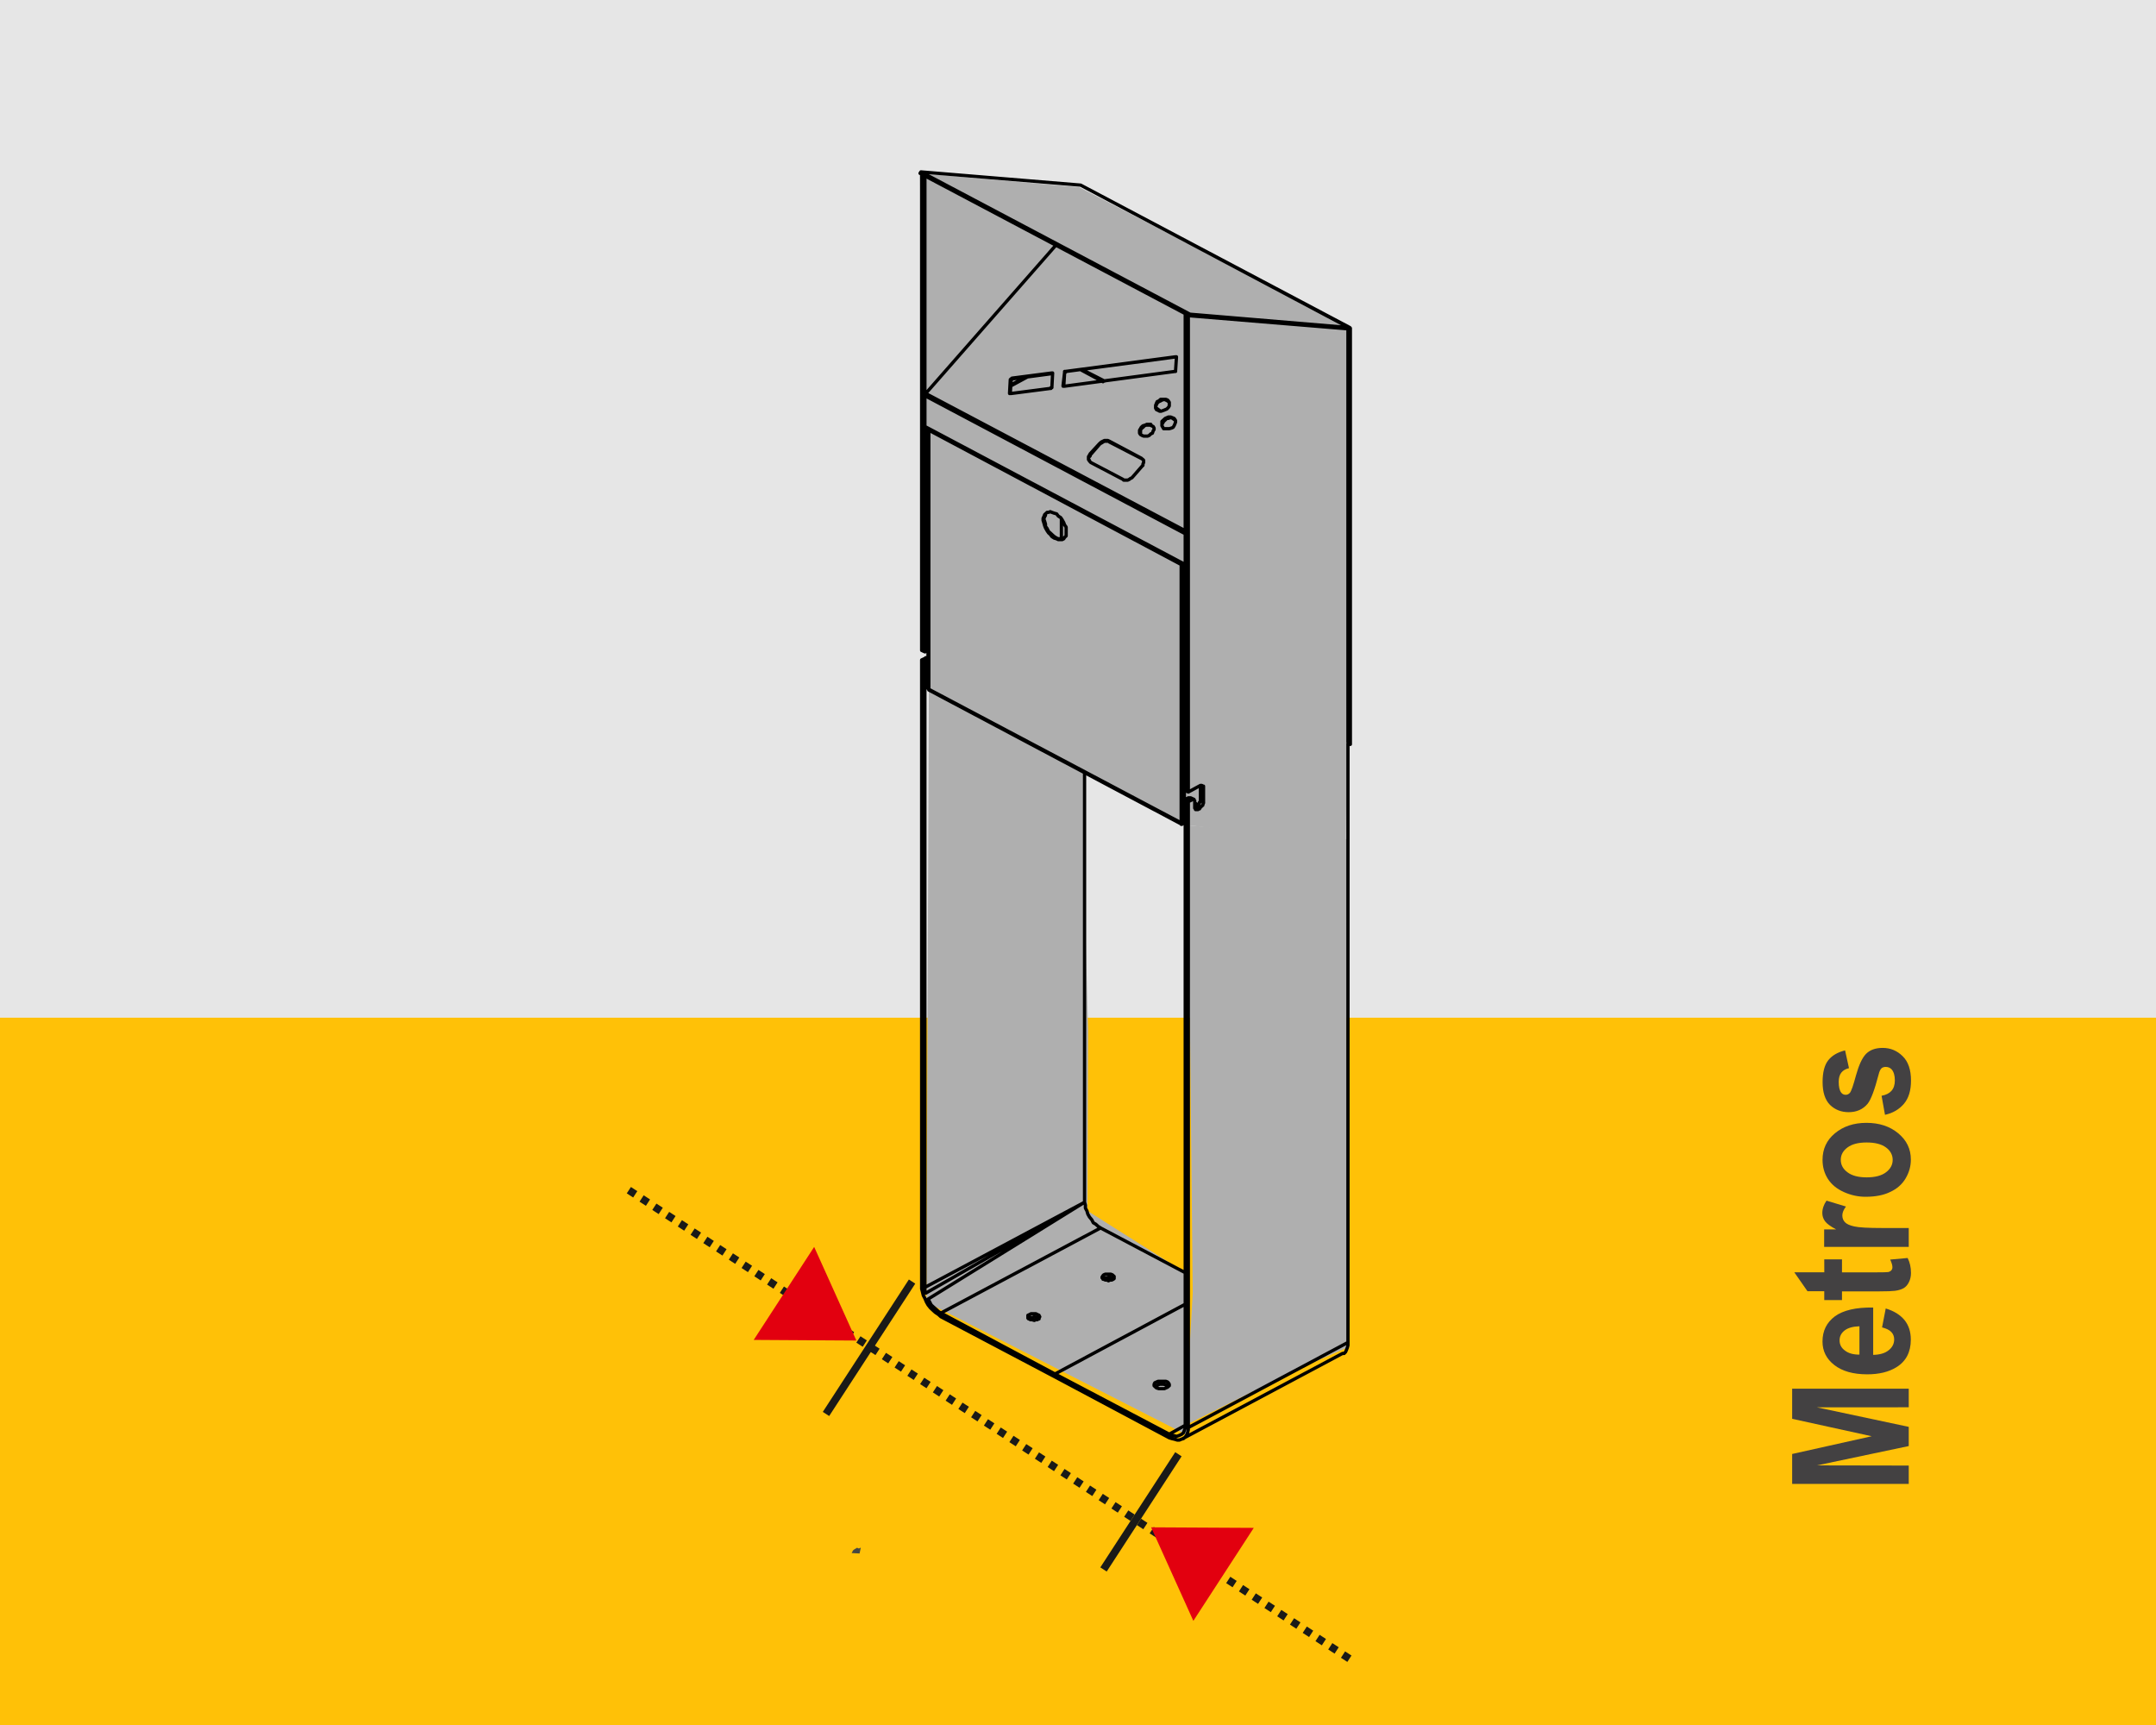 <?xml version="1.0" encoding="utf-8"?>
<!-- Generator: Adobe Illustrator 16.0.0, SVG Export Plug-In . SVG Version: 6.00 Build 0)  -->
<!DOCTYPE svg PUBLIC "-//W3C//DTD SVG 1.1//EN" "http://www.w3.org/Graphics/SVG/1.1/DTD/svg11.dtd">
<svg version="1.1" id="Camada_1" xmlns="http://www.w3.org/2000/svg" xmlns:xlink="http://www.w3.org/1999/xlink" x="0px" y="0px"
	 width="141.73px" height="113.391px" viewBox="0 0 141.73 113.391" enable-background="new 0 0 141.73 113.391"
	 xml:space="preserve">
<rect x="0" y="0" fill="#E6E6E6" width="141.73" height="66.893"/>
<rect x="0" y="66.892" fill="#FFC107" width="141.73" height="46.498"/>
<path fill="#434142" d="M123.914,73.277l-0.224-1.252c0.284-0.053,0.497-0.155,0.644-0.318c0.148-0.162,0.229-0.395,0.229-0.688
	c0-0.318-0.069-0.563-0.209-0.726c-0.104-0.11-0.23-0.166-0.396-0.166c-0.104,0-0.205,0.031-0.271,0.09
	c-0.07,0.063-0.144,0.201-0.193,0.416c-0.261,1.007-0.503,1.644-0.717,1.912c-0.309,0.373-0.726,0.558-1.253,0.558
	c-0.483,0-0.896-0.16-1.224-0.479c-0.322-0.324-0.487-0.824-0.487-1.498c0-0.646,0.124-1.123,0.374-1.438
	c0.25-0.312,0.611-0.523,1.104-0.646l0.257,1.168c-0.22,0.051-0.388,0.146-0.502,0.291c-0.112,0.14-0.173,0.34-0.173,0.603
	c0,0.33,0.052,0.565,0.162,0.711c0.074,0.099,0.176,0.146,0.297,0.146c0.105,0,0.194-0.043,0.271-0.125
	c0.1-0.113,0.229-0.502,0.41-1.168c0.187-0.666,0.397-1.129,0.654-1.396c0.261-0.263,0.626-0.394,1.094-0.394
	c0.516,0,0.948,0.183,1.313,0.543c0.367,0.354,0.55,0.894,0.55,1.601c0,0.646-0.147,1.149-0.457,1.522
	C124.852,72.916,124.439,73.162,123.914,73.277 M122.711,77.388c0.557,0,0.979-0.113,1.271-0.334
	c0.295-0.224,0.438-0.494,0.438-0.818c0-0.318-0.146-0.598-0.438-0.813c-0.293-0.219-0.719-0.328-1.278-0.328
	c-0.543,0-0.962,0.109-1.255,0.328c-0.296,0.22-0.441,0.492-0.441,0.813c0,0.324,0.146,0.602,0.441,0.818
	C121.737,77.275,122.16,77.388,122.711,77.388z M122.633,78.664c-0.484,0-0.961-0.104-1.422-0.311
	c-0.456-0.205-0.805-0.486-1.048-0.861c-0.238-0.375-0.354-0.789-0.354-1.254c0-0.715,0.271-1.297,0.813-1.746
	c0.545-0.453,1.234-0.688,2.072-0.688c0.841,0,1.54,0.229,2.091,0.688c0.555,0.459,0.83,1.033,0.83,1.729
	c0,0.438-0.114,0.844-0.345,1.235c-0.229,0.39-0.569,0.688-1.02,0.894C123.814,78.564,123.27,78.664,122.633,78.664z
	 M125.476,80.717v1.242h-5.561v-1.151h0.787c-0.373-0.199-0.614-0.377-0.729-0.535c-0.117-0.16-0.179-0.34-0.179-0.541
	c0-0.278,0.099-0.558,0.276-0.814l1.279,0.387c-0.158,0.209-0.239,0.404-0.239,0.586c0,0.175,0.058,0.322,0.169,0.443
	c0.113,0.12,0.317,0.215,0.615,0.279c0.294,0.07,0.915,0.104,1.854,0.104H125.476z M119.922,82.777h1.166v0.854h2.251
	c0.457,0,0.728-0.006,0.804-0.021c0.069-0.019,0.136-0.055,0.186-0.109c0.05-0.06,0.074-0.125,0.074-0.207
	c0-0.117-0.045-0.285-0.146-0.502l1.146-0.104c0.146,0.288,0.22,0.614,0.22,0.981c0,0.223-0.044,0.424-0.134,0.604
	c-0.089,0.185-0.205,0.313-0.344,0.396c-0.146,0.084-0.336,0.144-0.579,0.176c-0.171,0.023-0.521,0.037-1.041,0.037h-2.437v0.573
	h-1.166V84.87h-1.104l-0.865-1.242h1.972L119.922,82.777L119.922,82.777z M122.234,87.176c-0.427,0.013-0.753,0.104-0.979,0.279
	c-0.224,0.178-0.326,0.394-0.326,0.646c0,0.271,0.11,0.494,0.352,0.67c0.233,0.183,0.553,0.27,0.954,0.268V87.176z M123.722,87.25
	l0.241-1.244c0.536,0.16,0.943,0.412,1.229,0.755c0.28,0.344,0.42,0.776,0.42,1.293c0,0.815-0.313,1.424-0.946,1.813
	c-0.507,0.313-1.146,0.467-1.919,0.467c-0.922,0-1.643-0.205-2.163-0.61c-0.521-0.406-0.778-0.922-0.778-1.545
	c0-0.699,0.271-1.25,0.813-1.656c0.545-0.396,1.382-0.599,2.519-0.578v3.111c0.434-0.011,0.771-0.105,1.017-0.304
	c0.242-0.188,0.363-0.433,0.363-0.713c0-0.192-0.063-0.354-0.188-0.487C124.202,87.418,124,87.32,123.722,87.25z M125.476,97.537
	h-7.664V95.57l5.228-1.166l-5.228-1.146v-1.979h7.664V92.5l-6.034,0.004l6.034,1.283v1.262l-6.034,1.271l6.034,0.011V97.537z"/>
<path fill="#454743" d="M56.506,102.11c0.151-0.723,0.074-0.176-0.156-0.381c-0.243,0.16-0.239,0.082-0.364,0.354L56.506,102.11z"/>
<g>
	
		<line fill="none" stroke="#1A1A18" stroke-width="0.5" stroke-miterlimit="22.926" stroke-dasharray="0.5,0.5" x1="41.339" y1="78.23" x2="88.879" y2="109.14"/>
	
		<line fill="none" stroke="#1A1A18" stroke-width="0.5" stroke-miterlimit="22.926" x1="59.957" y1="84.237" x2="54.298" y2="92.94"/>
	<polygon fill="#E2000F" points="49.548,88.072 53.521,81.959 56.296,88.114 	"/>
	
		<line fill="none" stroke="#1A1A18" stroke-width="0.5" stroke-miterlimit="22.926" x1="77.466" y1="95.587" x2="72.542" y2="103.161"/>
	<polygon fill="#E2000F" points="78.448,106.539 82.42,100.427 75.672,100.391 	"/>
</g>
<polygon fill="#AFAFAF" points="88.572,88.575 85.355,89.974 77.914,93.685 78.407,84.99 78.091,54.249 88.555,55.161 88.532,68.03 
	88.615,76.691 "/>
<polygon fill="#AFAFAF" points="71.488,79.588 77.914,83.653 78.016,94.315 60.901,85.582 61.058,45.353 71.296,50.802 
	71.296,59.024 71.531,67.703 "/>
<polygon fill="#AFAFAF" points="88.477,55.582 77.695,54.183 61.058,45.353 60.796,42.133 60.48,11.392 70.945,12.304 
	88.733,21.529 88.477,55.582 "/>
<path fill="none" stroke="#000000" stroke-width="0.216" stroke-linecap="round" stroke-linejoin="round" stroke-miterlimit="22.926" d="
	M60.853,28.09l17.061,9.062 M88.733,21.529l-17.694-9.361 M61.058,45.353l16.637,8.83 M61.01,28.234v16.974 M61.01,43.28
	l-0.049-0.047 M78.492,52.544l-0.219-0.101 M77.758,94.556l10.498-5.597 M77.914,35.082v2.024 M77.914,35.082L60.8,26.009
	 M60.8,28.033l17.114,9.073 M60.8,28.033v-2.024 M60.8,26.009L60.8,26.009v-0.044v-0.052l0.053-0.048 M69.408,16.121l-8.555,9.745
	 M76.129,26.972l0.098,0.055h0.109l0.156-0.055l0.109-0.045l0.103-0.043l0.101-0.101l0.061-0.1V26.59v-0.148l-0.061-0.089
	l-0.047-0.057l-0.109-0.044h-0.105h-0.098h-0.156l-0.109,0.101l-0.109,0.043l-0.047,0.1l-0.057,0.144v0.097v0.09l0.057,0.1
	L76.129,26.972z M70.039,24.415L70.039,24.415h-0.056v0.057 M69.984,24.472l-0.101,0.862 M69.883,25.334v0.05h0.047h0.054
	 M69.984,25.384l7.243-0.969 M77.226,24.415L77.226,24.415h0.053v-0.044 M77.279,24.371l0.057-0.869 M77.336,23.502v-0.049h-0.057
	 M77.279,23.453l-7.24,0.962 M66.367,25.822L66.367,25.822v0.044h0.048h0.049 M66.464,25.865l2.576-0.334 M69.039,25.531
	L69.039,25.531h0.048v-0.054h0.062v-0.044 M69.149,25.434l0.047-0.874 M69.196,24.56L69.196,24.56v-0.044h-0.047 M69.149,24.515
	l-2.625,0.34 M66.524,24.855L66.524,24.855v0.047h-0.06l-0.049,0.044 M66.415,24.947l-0.048,0.875 M76.492,28.178h0.109h0.156h0.107
	l0.158-0.045l0.096-0.044l0.061-0.1l0.047-0.1l0.053-0.144v-0.099l-0.053-0.089l-0.047-0.057l-0.109-0.044l-0.109-0.045h-0.156
	l-0.101,0.045l-0.103,0.044l-0.109,0.1l-0.108,0.1v0.093v0.095v0.1l0.062,0.1L76.492,28.178z M75.071,28.619l0.108,0.045h0.109
	h0.156l0.107-0.045l0.096-0.098l0.109-0.049l0.05-0.148l0.06-0.09v-0.1l-0.06-0.1l-0.097-0.044l-0.063-0.1h-0.156h-0.1l-0.104,0.052
	l-0.156,0.047l-0.109,0.1l-0.047,0.089l-0.063,0.099v0.1v0.095l0.063,0.093L75.071,28.619z M73.82,31.508l0.047,0.051h0.109h0.104
	h0.053l0.107-0.051l0.049-0.044l0.109-0.052l0.047-0.047 M74.445,31.365l0.626-0.719 M75.071,30.646l0.062-0.056V30.5l0.047-0.099
	v-0.048v-0.096l-0.047-0.052l-0.062-0.048l-0.048-0.044 M75.023,30.115L72.927,29 M72.927,29l-0.107-0.048h-0.052h-0.104h-0.057
	L72.508,29l-0.109,0.052l-0.047,0.044l-0.063,0.052 M72.289,29.148l-0.625,0.677 M71.664,29.825l-0.047,0.09l-0.063,0.1v0.045v0.099
	v0.048l0.063,0.096l0.047,0.052l0.047,0.048 M71.711,30.402l2.109,1.106 M60.853,28.09L60.853,28.09H60.8v-0.056 M75.071,30.158
	l-0.048-0.044 M75.071,30.158l0.062,0.048 M72.927,29.052V29 M72.927,29.052l2.144,1.106 M77.179,27.502l0.047,0.1 M76.445,28.09
	l-0.062-0.1v-0.1l0.062-0.095l0.047-0.093l0.109-0.1l0.103-0.1h0.101l0.109-0.044h0.156l0.109,0.044 M75.711,27.99l0.097,0.044
	 M74.976,28.565v-0.093v-0.095v-0.1l0.047-0.099l0.109-0.089l0.1-0.1l0.104-0.047h0.156h0.109l0.109,0.047 M71.664,29.915v-0.09
	 M71.617,30.302v-0.044l-0.063-0.052v-0.092l0.063-0.1l0.047-0.044v-0.056 M76.758,26.353l0.047,0.043 M76.023,26.927l-0.057-0.1
	v-0.09l0.057-0.147l0.047-0.093l0.109-0.1l0.109-0.043l0.095-0.057l0.159-0.044l0.105,0.044l0.109,0.057 M72.289,29.196v-0.048
	 M72.289,29.196l0.063-0.048l0.096-0.052l0.061-0.044l0.1-0.052h0.104h0.109h0.047l0.061,0.052 M71.664,29.915l0.625-0.719
	 M70.086,24.415h-0.047 M77.336,23.453h-0.057 M70.086,24.415l7.25-0.962 M77.336,23.453L77.336,23.453v0.049 M69.93,25.384
	l-0.047-0.05 M69.984,24.515v-0.043 M69.93,25.384l0.054-0.869 M69.984,24.515L69.984,24.515v-0.043h0.056l0.047-0.057
	 M66.571,24.903l-0.047-0.047 M69.149,24.56v-0.044 M66.571,24.903l2.578-0.343 M69.149,24.56h0.047 M66.415,25.865l-0.048-0.044
	 M66.464,25.002l-0.049-0.056 M66.415,25.865l0.049-0.863 M66.464,25.002L66.464,25.002v-0.056h0.06v-0.044h0.047 M60.54,11.299
	l-0.06,0.093 M60.54,11.299l17.687,9.354 M78.226,20.653l-0.051,0.101 M60.48,11.392l17.695,9.361 M78.176,20.753l10.498,0.867
	 M78.226,20.653l10.447,0.876 M88.674,21.62v-0.091 M71.039,12.168l-10.5-0.869 M71.039,12.168l17.634,9.361 M88.769,21.672V21.62
	v-0.048h-0.036v-0.043h-0.06 M88.733,21.715l0.036-0.043 M88.733,21.715v-0.043h-0.06V21.62 M71.039,12.168L71.039,12.168z
	 M88.733,21.715v27.11 M88.769,21.672v27.109 M88.769,48.781l-0.036,0.044 M88.674,48.925L88.674,48.925v-0.05v-0.05h0.06
	 M88.611,48.875l0.063,0.05 M88.733,48.925h-0.06 M88.733,48.925L88.733,48.925h0.036v-0.05v-0.05v-0.044 M88.611,48.875l0.122,0.05
	 M77.648,37.106L77.648,37.106h0.047l0.063,0.045h0.047v-0.045 M77.855,54.084v0.048h-0.098h-0.063l-0.047-0.048 M77.648,54.084
	V37.106 M77.695,37.058l-0.047,0.048 M77.695,37.058h0.063 M77.855,54.084h0.059 M78.539,52.832h0.053l0.104,0.047l0.057,0.098
	 M77.648,37.106l-16.59-8.829 M61.117,28.278h-0.059 M77.695,37.058l-16.578-8.781 M61.058,45.306l16.59,8.778 M61.058,28.278
	v17.029 M70.086,34.983v-0.145v-0.191l-0.103-0.148l-0.054-0.146l-0.107-0.19l-0.096-0.144l-0.158-0.099l-0.107-0.144l-0.156-0.044
	l-0.156-0.055l-0.109-0.045l-0.109,0.045h-0.098l-0.106,0.099l-0.055,0.047l-0.055,0.147l-0.047,0.094v0.144l0.047,0.146
	l0.055,0.197l0.055,0.144l0.106,0.189l0.098,0.145l0.109,0.098l0.109,0.144l0.156,0.099l0.156,0.045l0.107,0.055h0.158h0.096
	l0.107-0.055l0.054-0.091l0.103-0.098v-0.099V34.983z M68.617,34.117l0.055-0.147l0.055-0.095v-0.099l0.106-0.099 M69.93,35.414
	h-0.107h-0.096h-0.158l-0.107-0.045l-0.156-0.099l-0.109-0.094l-0.156-0.147l-0.109-0.091l-0.098-0.199l-0.106-0.144v-0.144
	l-0.055-0.188l-0.055-0.146 M78.648,52.832v0.047l0.047,0.047v0.098 M77.648,54.084v0.048v0.051h0.047l0.063-0.051 M61.058,45.353
	L61.058,45.353v-0.046 M77.914,54.084l-0.156,0.048 M61.01,28.178v0.055v0.044h0.049 M61.117,28.278L61.117,28.278z M61.058,45.306
	l-0.049-0.048v-0.051 M67.571,24.759l-1.156,0.625 M69.774,35.414v-1.296 M67.414,24.802l-0.951,0.488 M71.086,24.326l1.421,0.765
	 M77.023,27.458l0.203,0.144 M71.196,24.326l1.412,0.72 M76.023,26.827l0.266,0.2 M60.8,42.847l0.209-0.098 M60.8,11.536v31.312
	 M71.296,79.024V50.802 M71.296,24.371v-0.1 M71.296,79.024L60.8,84.619 M60.8,43.471v41.148 M61.01,43.378L60.8,43.471
	 M60.588,11.446V42.75 M60.8,42.847l-0.212-0.098 M60.588,43.378l0.212,0.093 M61.01,43.378L60.8,43.28 M60.8,43.28l-0.212,0.098
	 M60.8,84.619l-0.212-0.1 M60.588,43.378V84.52 M60.96,43.233h-0.06h-0.048L60.8,43.28 M77.914,83.653l-5.563-2.939 M69.352,90.311
	l8.562-4.585 M61.852,86.307l7.5,4.004 M61.852,86.307l10.5-5.594 M72.554,83.796l-0.047,0.05l-0.061,0.094v0.052l0.061,0.049
	l0.047,0.045l0.109,0.05h0.104l0.099,0.051l0.109-0.051h0.109l0.098-0.05l0.059-0.045V83.94v-0.043l-0.059-0.051l-0.051-0.05
	l-0.109-0.045h-0.096h-0.159h-0.104L72.554,83.796z M67.68,86.404l-0.109,0.049v0.095v0.049v0.047l0.109,0.05l0.047,0.049h0.109
	l0.156,0.047l0.104-0.047h0.1l0.061-0.049l0.048-0.05l0.047-0.096l-0.047-0.05v-0.045l-0.109-0.049l-0.1-0.052h-0.104h-0.109h-0.108
	L67.68,86.404z M69.352,90.503v-0.192 M61.852,86.547l7.5,3.956 M61.852,86.307v0.24 M67.68,86.643l-0.062,0.05 M68.305,86.693
	L68.305,86.693l-0.109-0.05l-0.1-0.047l-0.104-0.049l-0.109,0.049h-0.108l-0.095,0.047 M60.588,84.52v0.195l0.051,0.193l0.057,0.239
	l0.104,0.193l0.101,0.241l0.109,0.193l0.156,0.194l0.156,0.145l0.156,0.144l0.216,0.146l0.157,0.144 M60.8,84.619v0.192l0.053,0.19
	l10.443-5.979L61.01,85.39l0.108,0.192l0.099,0.193l0.16,0.146l0.161,0.144l0.158,0.144l0.157,0.099 M72.351,80.713l-0.158-0.101
	l-0.161-0.146l-0.161-0.094l-0.098-0.195l-0.156-0.188l-0.109-0.194l-0.052-0.193l-0.104-0.195v-0.19l-0.055-0.192 M72.554,84.04
	l-0.047,0.045 M73.183,84.085L73.183,84.085l-0.051-0.045l-0.109-0.049l-0.096-0.052l-0.159,0.052h-0.104l-0.109,0.049
	 M77.914,20.61v31.354 M78.117,20.753V52.06 M77.914,51.964l0.203,0.096 M88.611,88.239V48.875 M88.611,48.781V21.672
	 M78.117,93.832l10.494-5.594 M78.117,52.688v41.145 M78.117,52.688l0.219-0.1 M78.336,52.588l0.047-0.044h0.048h0.062v0.044
	l0.047,0.05v0.05 M78.539,52.688v0.336 M78.539,53.024v0.046v0.05l0.053,0.049v0.044h0.057h0.047h0.057l0.053-0.044 M78.804,53.169
	h0.047l0.062-0.099l0.048-0.046l0.048-0.047l0.062-0.051v-0.047l0.047-0.098v-0.049 M79.117,52.733v-0.962 M79.117,51.771v-0.05
	v-0.048H79.07l-0.062-0.047h-0.048h-0.048 M78.913,51.625l-0.796,0.435 M77.914,93.685l0.203,0.147 M77.914,52.544l0.203,0.144
	 M77.914,52.544v41.141 M78.117,52.443l0.219,0.145 M78.117,52.443l-0.203,0.101 M78.273,52.443h-0.047h-0.051h-0.059
	 M78.913,51.625l0.204,0.146 M78.913,52.588l0.204,0.145 M78.913,51.625v0.963 M78.592,53.07l0.213,0.099 M78.592,53.07h-0.053
	 M78.592,53.07l0.213,0.099 M78.913,52.588v0.1l-0.062,0.045v0.049l-0.047,0.098l-0.053,0.047l-0.057,0.051l-0.047,0.047
	l-0.057,0.046 M76.865,94.507l0.158,0.049l0.203,0.048l0.156,0.049h0.156l0.109-0.049l0.156-0.048l0.109-0.097l0.103-0.145
	l0.054-0.145l0.047-0.194v-0.144 M76.865,94.267v0.24 M76.865,94.267l0.158,0.095h0.156l0.156,0.051l0.156-0.051l0.108-0.047
	l0.095-0.048l0.109-0.097l0.051-0.146l0.059-0.146v-0.194 M88.611,88.239v0.191l-0.039,0.146l-0.055,0.144l-0.063,0.144
	l-0.094,0.097h-0.105 M76.865,94.507l-7.513-4.004 M69.352,90.503v-0.192 M76.865,94.267l-7.513-3.956 M69.352,90.311l8.562-4.585
	 M76.023,90.84l-0.109,0.049l-0.047,0.097v0.047v0.051l0.1,0.095l0.057,0.049l0.156,0.048h0.109h0.095h0.159l0.105-0.048
	l0.109-0.049l0.047-0.047l0.061-0.048v-0.098l-0.061-0.097l-0.047-0.049l-0.109-0.046h-0.156h-0.108h-0.157h-0.098L76.023,90.84z
	 M76.023,91.083l-0.109,0.048 M76.804,91.131L76.804,91.131l-0.047-0.048l-0.109-0.051l-0.156-0.047h-0.108h-0.157l-0.098,0.047
	l-0.105,0.051 M60.853,25.865l17.061,9.018 M88.611,21.672l0.122,0.043 M88.733,48.825l-0.122-0.044 M77.855,54.084V37.152
	 M77.914,93.685l-1.049,0.582"/>
</svg>
